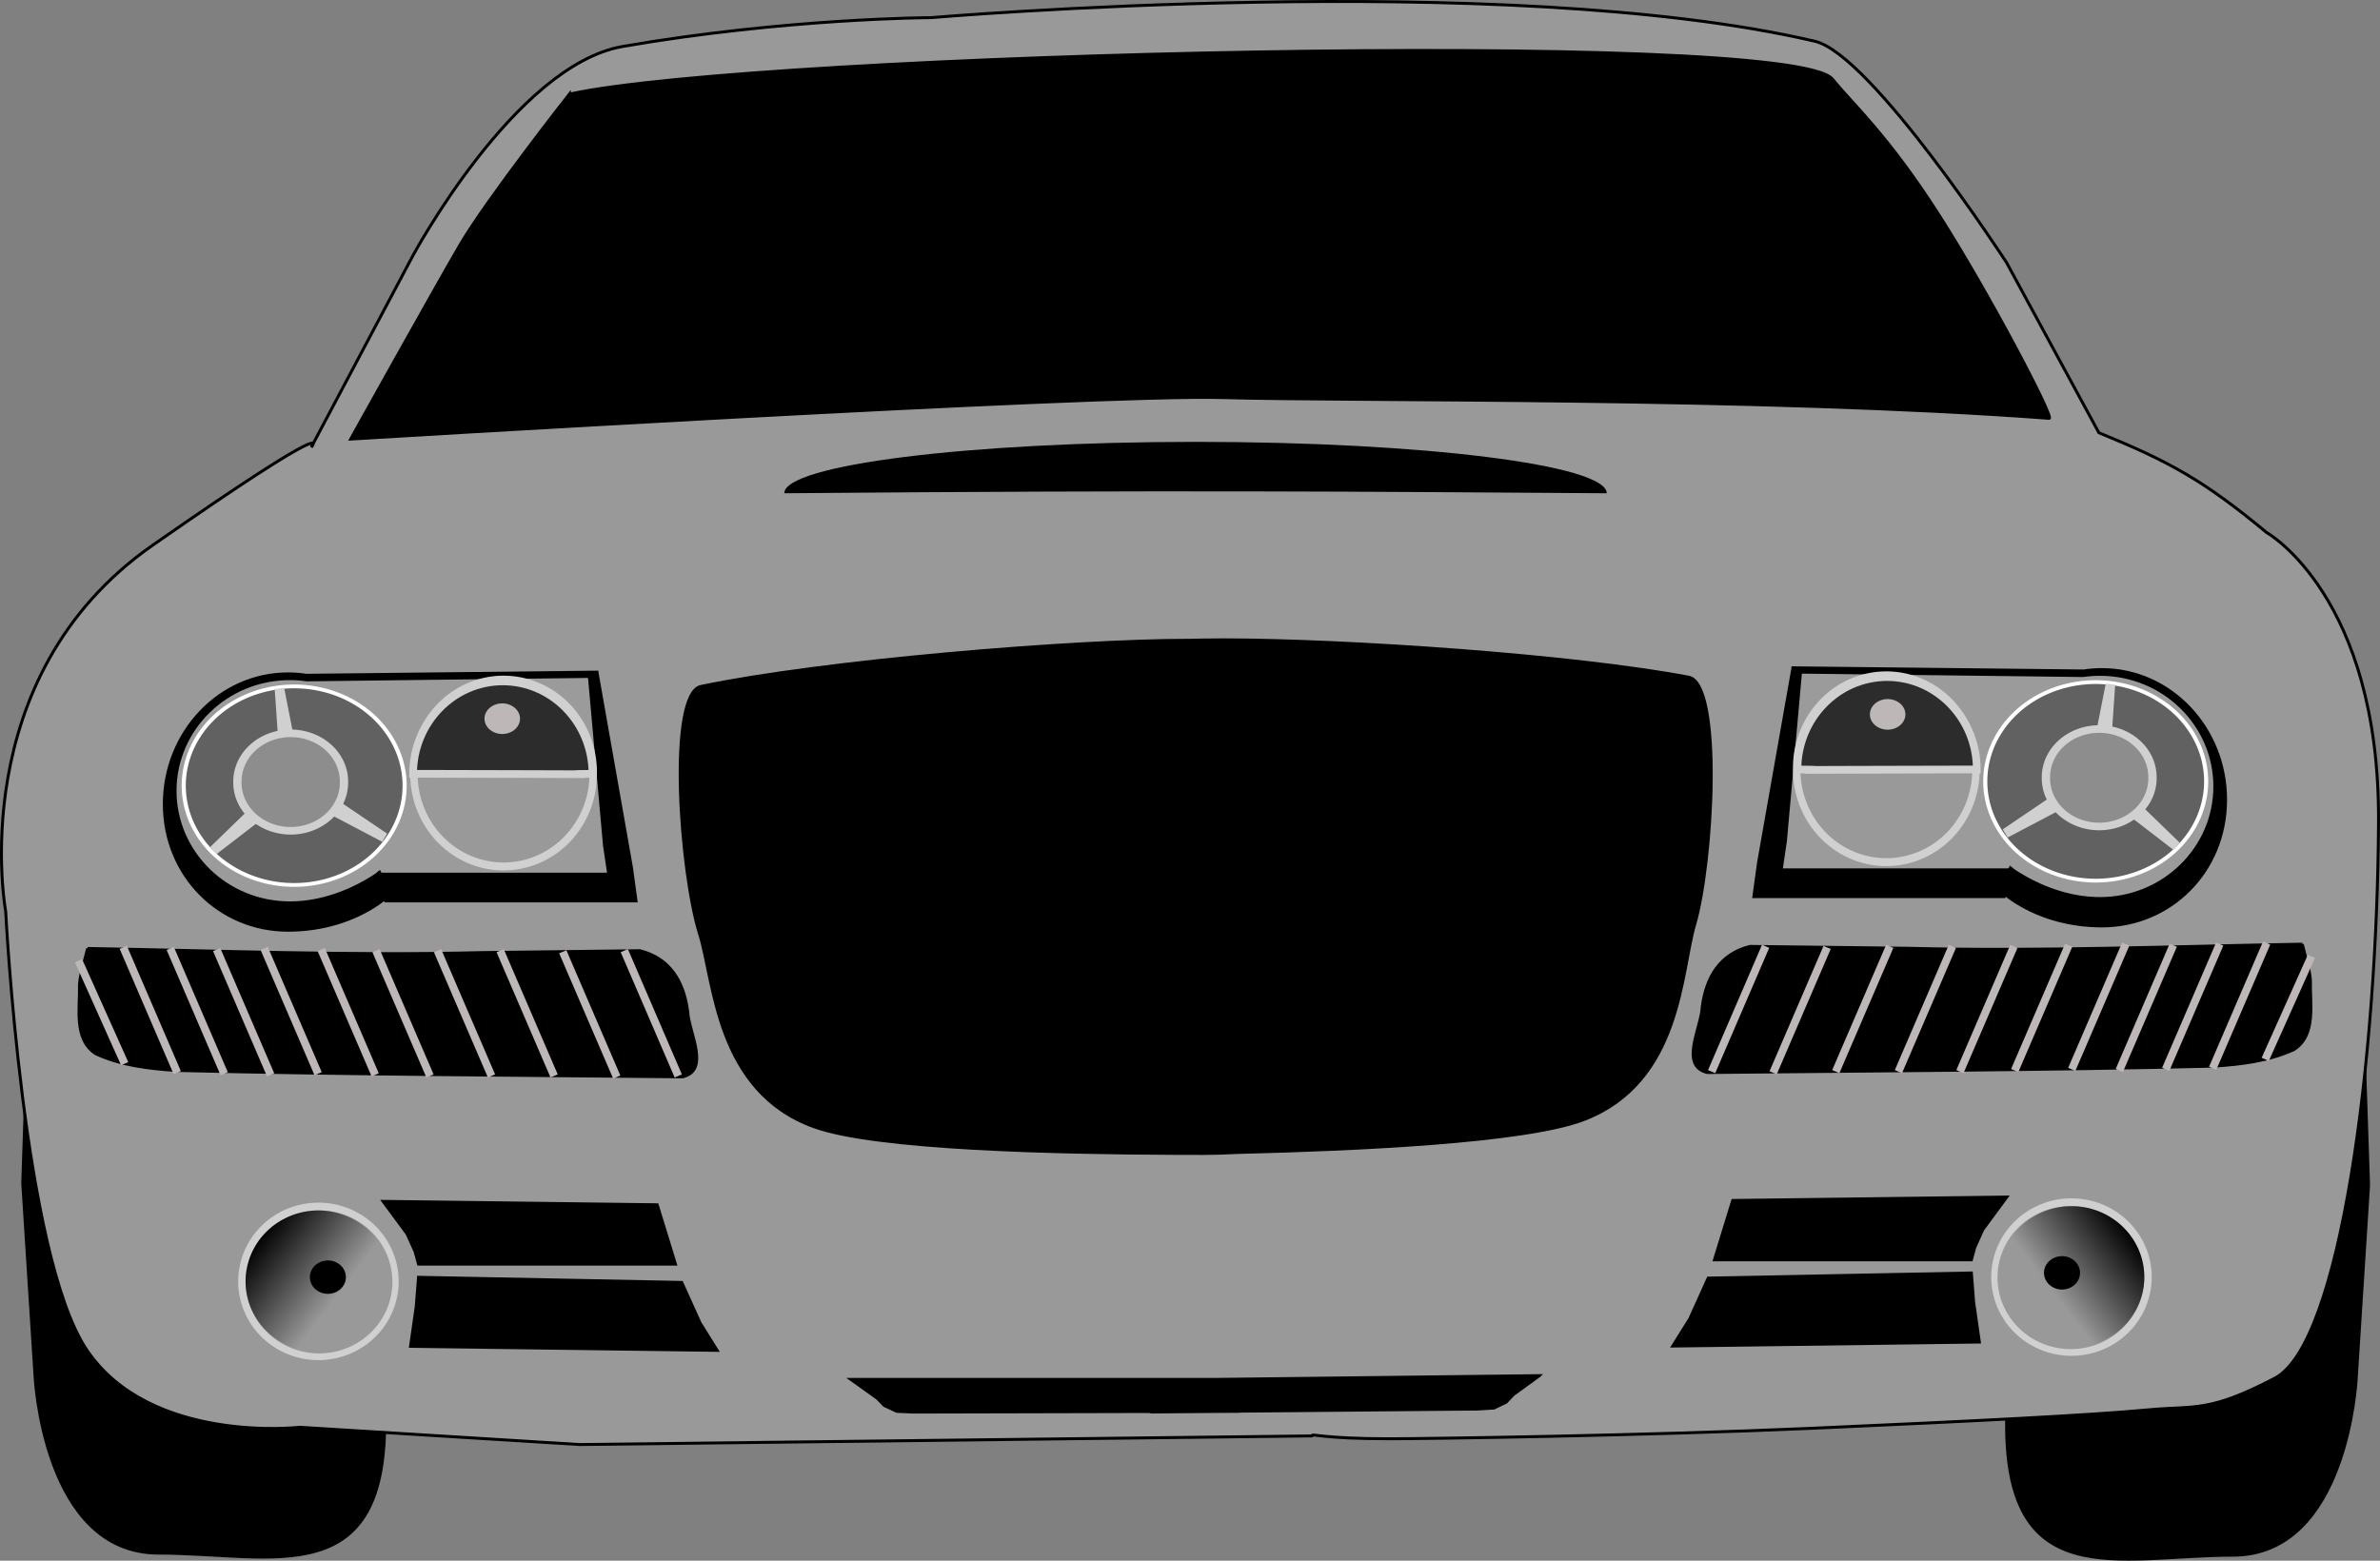 <?xml version="1.0"?>
<svg xmlns:rdf="http://www.w3.org/1999/02/22-rdf-syntax-ns#" xmlns="http://www.w3.org/2000/svg" xmlns:cc="http://web.resource.org/cc/" xmlns:xlink="http://www.w3.org/1999/xlink" xmlns:dc="http://purl.org/dc/elements/1.1/" xmlns:svg="http://www.w3.org/2000/svg" id="svg2" viewBox="0 0 807.96 529.91" version="1.0">
  <rect x="0" y="0" width="807.96" height="529.91" fill="#808080" stroke="none"/>
  <defs id="defs3">
    <linearGradient id="linearGradient17572" y2="561.51" gradientUnits="userSpaceOnUse" y1="573.4" x2="92.234" x1="110.07">
      <stop id="stop10893" stop-color="#999" offset="0"/>
      <stop id="stop10895" stop-color="#999" stop-opacity="0" offset="1"/>
    </linearGradient>
  </defs>
  <g id="layer2" transform="translate(-114.54 -136.16)">
    <g id="g17642">
      <path id="path17495" d="m915.83 454.81l2.79 83.76-4.19 65.61s-2.79 60.03-41.88 60.03-78.18 13.96-76.78-47.46c1.39-61.43 115.87-160.55 120.06-161.94z" stroke="#000" stroke-width="1px" fill-rule="evenodd"/>
      <path id="path17493" d="m125.04 454.09l-2.79 83.77 4.19 65.61s2.79 60.03 41.88 60.03 78.18 13.96 76.78-47.47c-1.4-61.42-115.87-160.54-120.06-161.94z" stroke="#000" stroke-width="1px" fill-rule="evenodd"/>
      <path id="path13795" d="m559.86 623.71l-248.61 2.93-94.94-5.87s-50.9 5.87-72.43-26.43-27.41-148.77-27.41-148.77-14.68-79.28 49.92-124.3c64.6-45.03 53.83-33.28 53.83-33.28l34.26-64.6s34.75-65.09 71.45-71.45c55.53-9.63 104.73-9.79 104.73-9.79s194.55-16.63 299.99 8.02c19.21 4.49 65.09 75.18 65.09 75.18l31.32 57.74c23.81 9.74 35.49 16.09 56.9 33.85 0 0 38.43 21.53 38.04 98.29-0.41 80.41-12.72 177.16-35.23 188.9-22.52 11.75-26.93 9.24-42.83 10.72-19.64 1.83-58.19 3.79-114.75 6.29-56.57 2.5-131.16 3.54-142.91 3.54-23.49 0-26.42-1.95-26.42-0.97z" fill-rule="evenodd" stroke="#000" stroke-width="1px" fill="#999"/>
      <g id="g10918">
        <g id="g10901">
          <path id="path9117" d="m232.58 576.07a27.88 25.793 0 1 1 -55.76 0 27.88 25.793 0 1 1 55.76 0z" stroke="#d0d0d0" stroke-width="2.697" transform="matrix(.932 0 0 .985 31.858 3.814)"/>
          <path id="path9119" d="m121.66 569.95a15.356 16.996 0 1 1 -30.714 0 15.356 16.996 0 1 1 30.714 0z" stroke-width="0" transform="matrix(1.621 0 0 1.43 50.538 -243.64)" fill="url(#linearGradient17572)"/>
          <path id="path10899" d="m82.001 544.61a2.236 2.087 0 1 1 -4.473 0 2.236 2.087 0 1 1 4.473 0z" stroke-width="0" transform="matrix(2.733 0 0 2.714 7.852 -908.27)"/>
        </g>
        <path id="path10906" d="m244.6 544.07l8.15 11.05 2.71 6.01 1.16 4.26h87.22l-6.2-20.16-93.04-1.16z" stroke="#000" stroke-width="1px" fill-rule="evenodd"/>
        <path id="path10908" d="m256.62 569.85l89.35 1.74 6.21 13.76 5.81 9.31-104.08-1.36 1.94-13.57 0.77-9.88z" stroke="#000" stroke-width="1px" fill-rule="evenodd"/>
      </g>
      <path id="path10929" d="m637.09 603.26l-109.67 1.28h-123.97l8.94 6.39 2.39 2.46 4.21 1.96 5.65 0.25 79.97-0.19 0.9 0.16 22.34-0.19 7.3-0.03 0.31-0.06 80.57-0.72 5.68-0.34 4.14-2 2.36-2.52 8.88-6.45z" stroke="#000" stroke-width="1.036px" fill-rule="evenodd"/>
      <path id="path10937" stroke-width="0" d="m530.19 352.91c-2.77-0.01-5.38 0.01-7.81 0.06-1.22 0.02-2.44 0.05-3.66 0.09h-1.03c-38.92 0-123.6 6.97-165.31 15.69-12.07 2.52-7.27 64.27-0.82 84.66 5.03 15.9 5.46 53.5 39.03 65.75 21.03 7.67 82.38 8.96 122.35 9.12h0.28c1.84 0.03 3.67 0.02 5.5 0 1.28 0 2.78 0.03 4 0.03 3.9 0 7.83-0.12 11.75-0.34 39.95-0.97 97.88-3.48 118.03-11.25 33.35-12.86 33.07-50.48 37.81-66.47 6.08-20.5 9.77-82.32-2.34-84.63-39.25-7.45-116.25-12.68-157.78-12.71z"/>
      <g id="g13873">
        <path id="path11844" d="m144.28 458.2c44.62 0.77 89.24 2.51 133.87 1.4 18.53-0.21 35.06-0.43 53.59-0.64 10.24 2.52 14.94 10.54 16.25 20.55 0.24 6.87 7.83 20.03-1.73 22.28-57.95-0.58-113.98-0.79-171.94-2.17-9.29-0.61-18.66-1.71-27.2-5.63-7.75-4.94-5.36-15.83-5.6-23.5 0.27-4.11 1.87-8.26 2.76-12.29z" stroke="#000" stroke-width="1px" fill-rule="evenodd"/>
        <rect id="rect11865" transform="rotate(-23.3)" height="46.321" width="2.658" y="495.56" x="-9.968" stroke-width="0" fill="#bdb7b7"/>
        <rect id="rect12752" transform="rotate(-23.3)" height="46.321" width="2.658" y="501.6" x="5.003" stroke-width="0" fill="#bdb7b7"/>
        <rect id="rect12754" transform="rotate(-23.3)" height="46.321" width="2.658" y="509.61" x="22.637" stroke-width="0" fill="#bdb7b7"/>
        <rect id="rect12756" transform="rotate(-23.3)" height="46.321" width="2.658" y="517.31" x="39.574" stroke-width="0" fill="#bdb7b7"/>
        <rect id="rect12758" transform="rotate(-23.3)" height="46.321" width="2.658" y="525.57" x="58.753" stroke-width="0" fill="#bdb7b7"/>
        <rect id="rect12760" transform="rotate(-23.3)" height="46.321" width="2.658" y="533.98" x="78.281" stroke-width="0" fill="#bdb7b7"/>
        <rect id="rect12762" transform="rotate(-23.3)" height="46.321" width="2.658" y="542.74" x="97.659" stroke-width="0" fill="#bdb7b7"/>
        <rect id="rect12764" transform="rotate(-23.3)" height="46.321" width="2.658" y="550.65" x="116.99" stroke-width="0" fill="#bdb7b7"/>
        <rect id="rect12766" transform="rotate(-23.3)" height="46.321" width="2.658" y="488.98" x="-24.289" stroke-width="0" fill="#bdb7b7"/>
        <rect id="rect12768" transform="rotate(-23.3)" height="46.321" width="2.658" y="482.33" x="-38.785" stroke-width="0" fill="#bdb7b7"/>
        <path id="rect12772" d="m139.97 462.89l2.44-1.05 15.67 34.95-2.44 1.05-15.67-34.95z" stroke-width="0" fill="#bdb7b7"/>
      </g>
      <g id="g13862">
        <path id="path8230" stroke="#000" stroke-width="1.117" d="m317.14 364.43l-98.65 1.07c-2.02-0.31-4.09-0.47-6.19-0.47-23.14 0-41.92 19.77-41.92 44.13s18.78 42.79 41.92 42.79c11.58 0 22.34-3.3 30.77-9.13 0.7-0.48 1.37-1.01 1.98-1.59l0.41 0.76h84.93l-1.55-11.31-11.7-66.25z"/>
        <g id="g10910">
          <path id="rect1966" d="m314.62 365.84l-95.93 1.16c-1.88-0.27-3.8-0.41-5.75-0.41-21.52 0-38.97 17.06-38.97 38.07 0 21 17.45 38.06 38.97 38.06 10.75 0 20.75-4.01 28.59-9.03 0.65-0.42 1.27-0.87 1.85-1.38l0.37 0.66h77.44l-1.44-9.75-5.13-57.38z" stroke="#000" fill="#9b9b9b"/>
          <path id="path6427" d="m313.31 383.04a32.407 31.331 0 1 1 -64.81 0 32.407 31.331 0 1 1 64.81 0z" transform="matrix(.939 0 0 1.001 21.72 15.219)" stroke="#d0d0d0" stroke-width="2.697" fill="#999"/>
          <path id="path6429" d="m315.67 398.89c-18.12 0.19 15.86 0.2-18.97 0.1-6.01-0.02-14.07-0.04-24.81-0.06-4.49-0.01-10.09-0.03-17.11-0.04 0-17.31 13.64-31.37 30.44-31.37 16.81 0 30.45 14.06 30.45 31.37z" stroke="#d0d0d0" stroke-width="2.616" fill="#2c2c2c"/>
          <path id="path2865" d="m198.48 364.62a26.894 26.087 0 1 1 -53.79 0 26.894 26.087 0 1 1 53.79 0z" stroke="#fff" transform="matrix(1.394 0 0 1.292 -24.781 -68.161)" fill="#616161"/>
          <path id="path5524" d="m213.95 404.18l-26.94 20.74 24.56-23.79-2.16-31.11 6 30.48 29.64 20.05-31.1-16.37z" stroke="#d0d0d0" stroke-width="3.239" fill="#fff"/>
          <path id="path4637" d="m231.02 403.48a12.371 12.237 0 1 1 -24.74 0 12.371 12.237 0 1 1 24.74 0z" transform="matrix(1.462 0 0 1.335 -106.44 -136.95)" stroke="#d0d0d0" stroke-width="1.93" fill="#8d8d8d"/>
        </g>
        <path id="path13692" d="m78.179 562.61a7.678 6.98 0 1 1 -15.357 0 7.678 6.98 0 1 1 15.357 0z" stroke-width="0" transform="matrix(.785 0 0 .744 229.7 -38.399)" fill="#bdb7b7"/>
      </g>
      <g id="g13887" transform="matrix(-1 0 0 1 1040.4 -1.463)">
        <g id="g13889">
          <path id="path13891" d="m232.58 576.07a27.88 25.793 0 1 1 -55.76 0 27.88 25.793 0 1 1 55.76 0z" stroke="#d0d0d0" stroke-width="2.697" transform="matrix(.932 0 0 .985 31.858 3.814)"/>
          <path id="path13893" d="m121.66 569.95a15.356 16.996 0 1 1 -30.714 0 15.356 16.996 0 1 1 30.714 0z" stroke-width="0" transform="matrix(1.621 0 0 1.43 50.538 -243.64)" fill="url(#linearGradient17572)"/>
          <path id="path13895" d="m82.001 544.61a2.236 2.087 0 1 1 -4.473 0 2.236 2.087 0 1 1 4.473 0z" stroke-width="0" transform="matrix(2.733 0 0 2.714 7.852 -908.27)"/>
        </g>
        <path id="path13897" d="m244.6 544.07l8.15 11.05 2.71 6.01 1.16 4.26h87.22l-6.2-20.16-93.04-1.16z" stroke="#000" stroke-width="1px" fill-rule="evenodd"/>
        <path id="path13899" d="m256.62 569.85l89.35 1.74 6.21 13.76 5.81 9.31-104.08-1.36 1.94-13.57 0.77-9.88z" stroke="#000" stroke-width="1px" fill-rule="evenodd"/>
      </g>
      <g id="g13901" transform="matrix(-1 0 0 1 1040.4 -1.463)">
        <path id="path13903" d="m144.28 458.2c44.62 0.77 89.24 2.51 133.87 1.4 18.53-0.21 35.06-0.43 53.59-0.64 10.24 2.52 14.94 10.54 16.25 20.55 0.24 6.87 7.83 20.03-1.73 22.28-57.95-0.58-113.98-0.79-171.94-2.17-9.29-0.61-18.66-1.71-27.2-5.63-7.75-4.94-5.36-15.83-5.6-23.5 0.27-4.11 1.87-8.26 2.76-12.29z" stroke="#000" stroke-width="1px" fill-rule="evenodd"/>
        <rect id="rect13905" transform="rotate(-23.3)" height="46.321" width="2.658" y="495.56" x="-9.968" stroke-width="0" fill="#bdb7b7"/>
        <rect id="rect13907" transform="rotate(-23.3)" height="46.321" width="2.658" y="501.6" x="5.003" stroke-width="0" fill="#bdb7b7"/>
        <rect id="rect13909" transform="rotate(-23.3)" height="46.321" width="2.658" y="509.61" x="22.637" stroke-width="0" fill="#bdb7b7"/>
        <rect id="rect13911" transform="rotate(-23.3)" height="46.321" width="2.658" y="517.31" x="39.574" stroke-width="0" fill="#bdb7b7"/>
        <rect id="rect13913" transform="rotate(-23.3)" height="46.321" width="2.658" y="525.57" x="58.753" stroke-width="0" fill="#bdb7b7"/>
        <rect id="rect13915" transform="rotate(-23.3)" height="46.321" width="2.658" y="533.98" x="78.281" stroke-width="0" fill="#bdb7b7"/>
        <rect id="rect13917" transform="rotate(-23.3)" height="46.321" width="2.658" y="542.74" x="97.659" stroke-width="0" fill="#bdb7b7"/>
        <rect id="rect13919" transform="rotate(-23.3)" height="46.321" width="2.658" y="550.65" x="116.99" stroke-width="0" fill="#bdb7b7"/>
        <rect id="rect13921" transform="rotate(-23.3)" height="46.321" width="2.658" y="488.98" x="-24.289" stroke-width="0" fill="#bdb7b7"/>
        <rect id="rect13923" transform="rotate(-23.3)" height="46.321" width="2.658" y="482.33" x="-38.785" stroke-width="0" fill="#bdb7b7"/>
        <path id="path13925" d="m139.97 462.89l2.44-1.05 15.67 34.95-2.44 1.05-15.67-34.95z" stroke-width="0" fill="#bdb7b7"/>
      </g>
      <g id="g13927" transform="matrix(-1 0 0 1 1040.4 -1.463)">
        <path id="path13929" stroke="#000" stroke-width="1.117" d="m317.14 364.43l-98.65 1.07c-2.02-0.31-4.09-0.47-6.19-0.47-23.14 0-41.92 19.77-41.92 44.13s18.78 42.79 41.92 42.79c11.58 0 22.34-3.3 30.77-9.13 0.7-0.48 1.37-1.01 1.98-1.59l0.41 0.76h84.93l-1.55-11.31-11.7-66.25z"/>
        <g id="g13931">
          <path id="path13933" d="m314.62 365.84l-95.93 1.16c-1.88-0.27-3.8-0.41-5.75-0.41-21.52 0-38.97 17.06-38.97 38.07 0 21 17.45 38.06 38.97 38.06 10.75 0 20.75-4.01 28.59-9.03 0.65-0.42 1.27-0.87 1.85-1.38l0.37 0.66h77.44l-1.44-9.75-5.13-57.38z" stroke="#000" fill="#9b9b9b"/>
          <path id="path13935" d="m313.31 383.04a32.407 31.331 0 1 1 -64.81 0 32.407 31.331 0 1 1 64.81 0z" transform="matrix(.939 0 0 1.001 21.72 15.219)" stroke="#d0d0d0" stroke-width="2.697" fill="#999"/>
          <path id="path13937" d="m315.67 398.89c-18.12 0.19 15.86 0.2-18.97 0.1-6.01-0.02-14.07-0.04-24.81-0.06-4.49-0.01-10.09-0.03-17.11-0.04 0-17.31 13.64-31.37 30.44-31.37 16.81 0 30.45 14.06 30.45 31.37z" stroke="#d0d0d0" stroke-width="2.616" fill="#2c2c2c"/>
          <path id="path13939" d="m198.48 364.62a26.894 26.087 0 1 1 -53.79 0 26.894 26.087 0 1 1 53.79 0z" stroke="#fff" transform="matrix(1.394 0 0 1.292 -24.781 -68.161)" fill="#616161"/>
          <path id="path13941" d="m213.95 404.18l-26.94 20.74 24.56-23.79-2.16-31.11 6 30.48 29.64 20.05-31.1-16.37z" stroke="#d0d0d0" stroke-width="3.239" fill="#fff"/>
          <path id="path13943" d="m231.02 403.48a12.371 12.237 0 1 1 -24.74 0 12.371 12.237 0 1 1 24.74 0z" transform="matrix(1.462 0 0 1.335 -106.44 -136.95)" stroke="#d0d0d0" stroke-width="1.93" fill="#8d8d8d"/>
        </g>
        <path id="path13945" d="m78.179 562.61a7.678 6.98 0 1 1 -15.357 0 7.678 6.98 0 1 1 15.357 0z" stroke-width="0" transform="matrix(.785 0 0 .744 229.7 -38.399)" fill="#bdb7b7"/>
      </g>
      <path id="path16606" d="m307.82 168.13s-28.16 35.84-37.12 51.2-37.11 65.91-37.11 65.91 252.78-15.36 296.3-14.08c43.51 1.28 182.22-0.34 280.3 7.04 1.94 0.15-20.62-42.89-37.74-69.56-17.13-26.68-28.82-36.99-35.86-45.63-14.08-17.28-364.77-8.96-428.77 5.12z" stroke="#000" stroke-width="1px" fill-rule="evenodd"/>
      <path id="path17569" d="m226.16 120.76c-84.28-0.56-147.18-1.13-279.21 0 0-9.63 62.543-17.45 139.6-17.45 77.07 0 139.61 7.82 139.61 17.45z" stroke-width="0" transform="translate(433.84 182.88)"/>
    </g>
  </g>
</svg>
